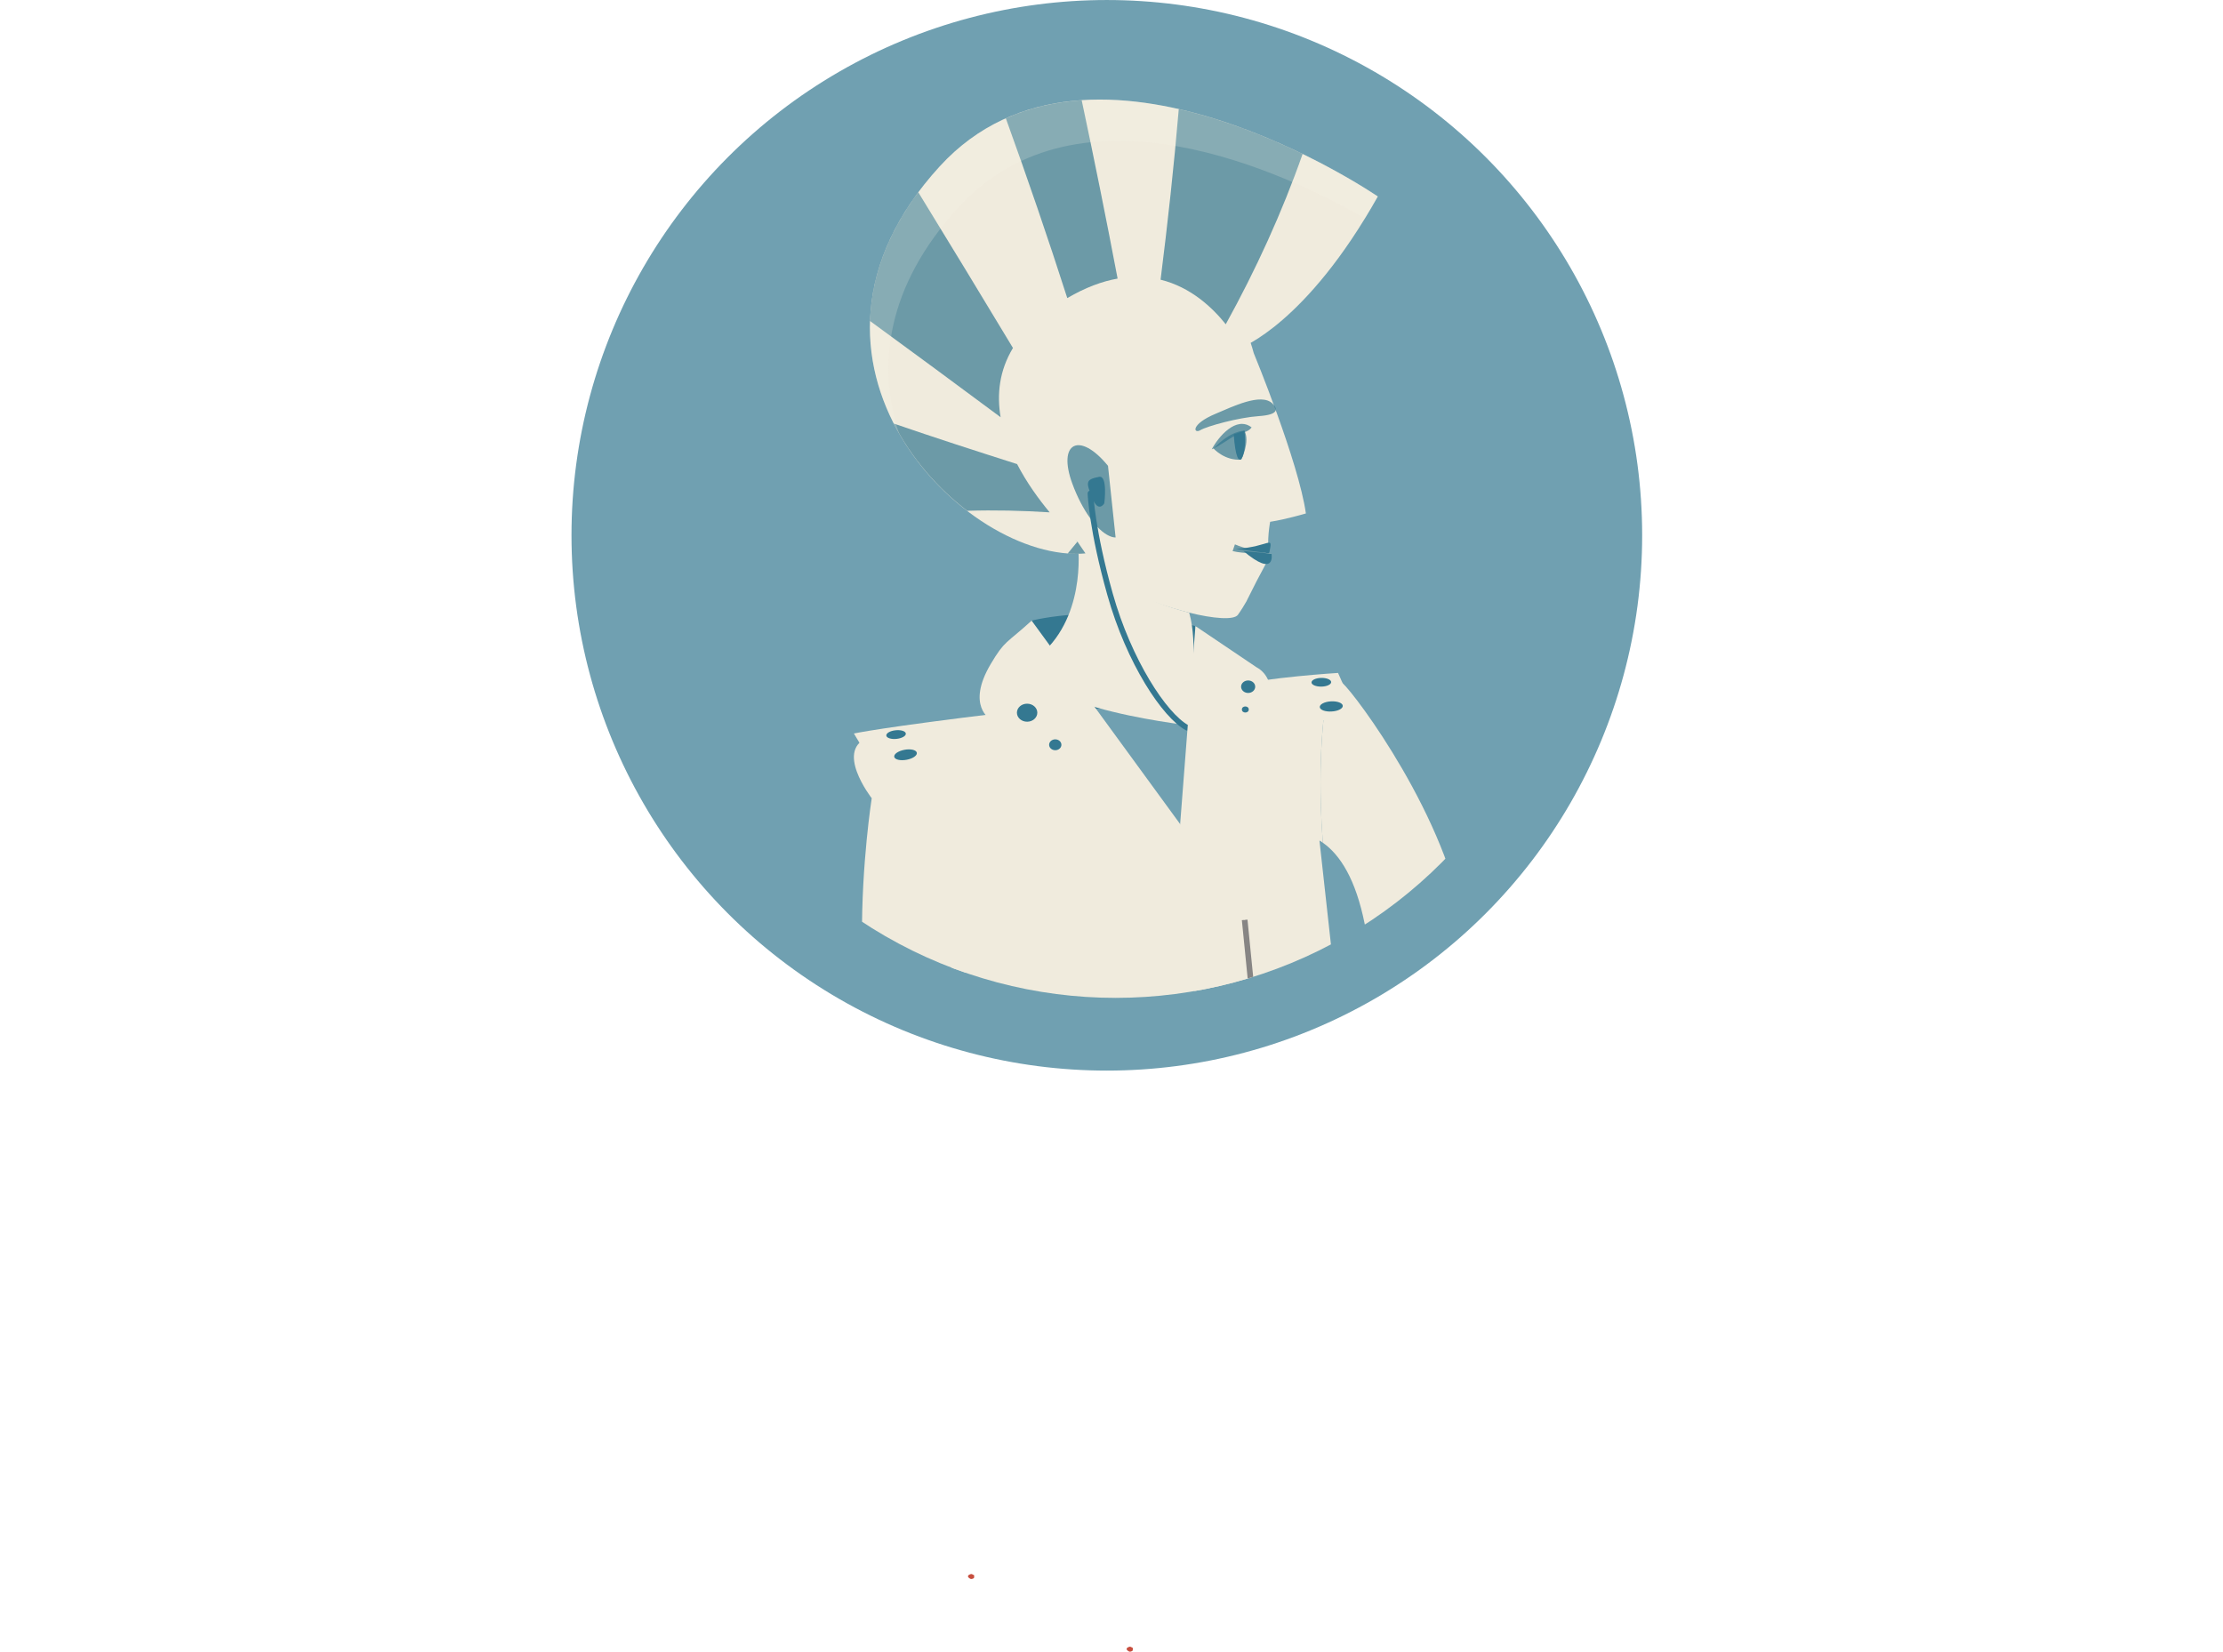 <svg enable-background="new 0 0 150.193 111.603" viewBox="0 0 150.193 111.603" xmlns="http://www.w3.org/2000/svg" xmlns:xlink="http://www.w3.org/1999/xlink"><clipPath id="a"><circle cx="75.374" cy="36.316" r="31.109"/></clipPath><path clip-rule="evenodd" d="m65.818 106.438c-.006.068.012.168-.025.195-.057.043-.168.078-.225.049-.236-.121-.225-.252.031-.326.061-.017.147.051.219.082z" fill="#c74e3e" fill-rule="evenodd"/><circle clip-rule="evenodd" cx="74.781" cy="36.17" fill="#347891" fill-rule="evenodd" opacity=".7" r="36.169"/><path clip-rule="evenodd" d="m76.537 111.348c-.006.068.012.168-.025.195-.057.043-.168.078-.225.049-.236-.121-.225-.252.031-.326.061-.018.147.05.219.082z" fill="#c74e3e" fill-rule="evenodd"/><path clip-path="url(#a)" d="m69.701 41.936s4.75-1.27 11.066.369l.706 5.428-10.176.207z" fill="#347891"/><path clip-path="url(#a)" d="m70.616 43.955c-3.608 3.543 9.687 5.053 9.687 5.053.759-5.754.059-7.498.039-7.613-2.865-.725-6.363-2.363-5.267-3.803l.299-1.275c-.135 0-.278-.035-.431-.107l-2.13.416c0-.001.664 4.519-2.197 7.329z" fill="#f0ebdd"/><path clip-path="url(#a)" d="m72.813 36.625c1.642 1.08 1.536.967 1.536.967-1.097 1.439 3.127 3.078 5.992 3.803 1.623.406 3.039.521 3.299.143.224-.313.417-.631.596-.941h-.006c.934-1.906 1.678-3.184 1.678-3.184s-.058-.004-.159-.02c-.185-.768.065-2.135.065-2.135 1.05-.16 2.416-.564 2.416-.564-.481-3.461-3.53-10.852-3.53-10.852v-.006c-3.932-14.768-30.806.336-11.887 12.789z" fill="#f0ebdd"/><g fill="#347891"><path clip-path="url(#a)" d="m75.374 36.316c-.135 0-.278-.035-.431-.107-.811-.361-1.812-1.68-2.491-3.525-1.027-2.785.483-3.564 2.408-1.209" opacity=".7"/><path clip-path="url(#a)" d="m85.968 27.264c-.762-.75-2.731.232-3.825.688-1.729.721-1.507 1.389-1.044 1.113.464-.275 2.594-.857 3.95-.949 1.355-.093 1.298-.481.919-.852z" opacity=".7"/><path clip-path="url(#a)" d="m81.99 30.303s.73.834 1.873.756c0 0 .613-1.209.216-1.957 0 0-.882-.049-2.089 1.201z" opacity=".7"/><path clip-path="url(#a)" d="m84.079 29.102c.232 1.578-.511 3.355-.723.248z"/><path clip-path="url(#a)" d="m84.563 28.881c-1.046-.822-2.275.676-2.692 1.479.545-.229 1.056-.656 1.613-.945.371-.194.83-.185 1.079-.534-.301-.238 0 0 0 0z" opacity=".7"/><path clip-path="url(#a)" d="m85.749 37.393c.269-1.33.117-.449-2.265-.303z"/><path clip-path="url(#a)" d="m84.006 37.23c2.218 1.867 1.902.182 1.902.182z"/><path clip-path="url(#a)" d="m85.749 37.393c-.401-.07-.799-.156-1.188-.25-.389-.1-.785-.207-1.125-.361l-.157.455c.431.102.836.123 1.248.145.408.016.816.02 1.222.011z" opacity=".7"/><path clip-path="url(#a)" d="m74.258 32.219c-.98.182-.859.414-.453 1.445.407 1.031.804.348.804.348s.252-1.905-.351-1.793z"/></g><g clip-path="url(#a)"><path d="m80.212 49.365c-.031 0-.062-.008-.092-.023-1.585-.857-4.002-4.508-5.304-9.135-1.234-4.385-1.328-6.766-1.331-6.865-.004-.105.079-.193.185-.197.106 0 .193.078.196.186.002.021.096 2.439 1.316 6.775 1.258 4.469 3.638 8.1 5.12 8.902.094.049.127.164.076.258-.033.064-.099.099-.166.099z" fill="#347891"/></g><path clip-path="url(#a)" d="m83.854 23.484s4.398-1.6 9.235-10.209c0 0-19.316-13.26-29.592-2.039-12.022 13.131 1.745 26.875 9.839 26.156l-.522-.768s-10.98-9.715-1.405-16.051c8.329-5.51 12.445 2.911 12.445 2.911z" fill="#f0ebdd"/><path clip-path="url(#a)" d="m72.79 36.604c-.217.266-.435.531-.653.795.41.029.812.029 1.199-.006l-.522-.768c-.001 0-.009-.008-.024-.021z" fill="#347891" opacity=".7"/><path clip-path="url(#a)" d="m82.816 21.91c2.047-3.711 3.802-7.549 5.193-11.506-2.321-1.131-5.247-2.32-8.367-3.031-.325 3.85-.746 7.691-1.229 11.525 2.047.504 3.513 1.895 4.403 3.012z" fill="#347891" opacity=".7"/><path clip-path="url(#a)" d="m75.509 18.824c-.763-4.023-1.573-8.039-2.427-12.051-1.758.115-3.489.494-5.124 1.223 1.454 4.025 2.844 8.07 4.151 12.145 1.231-.721 2.363-1.135 3.4-1.317z" fill="#347891" opacity=".7"/><path clip-path="url(#a)" d="m68.439 23.512c-2.121-3.516-4.248-7.025-6.396-10.521-2.202 2.961-3.169 5.916-3.263 8.697 2.948 2.154 5.891 4.32 8.824 6.502-.259-1.54-.093-3.143.835-4.678z" fill="#347891" opacity=".7"/><path clip-path="url(#a)" d="m70.92 34.619c-.732-.881-1.551-2.002-2.203-3.262-2.782-.885-5.561-1.785-8.327-2.736 1.207 2.363 2.984 4.381 4.958 5.893 1.859-.057 3.716-.014 5.572.105z" fill="#347891" opacity=".7"/><g clip-path="url(#a)" opacity=".2"><path d="m64.748 14.023c8.206-8.959 22.175-2.309 27.472.734.287-.469.577-.963.869-1.482 0 0-19.316-13.26-29.592-2.039-5.92 6.467-5.585 13.078-2.755 18.043-1.502-4.519-.863-9.937 4.006-15.256z" fill="#f7f3e8"/></g><path clip-path="url(#a)" d="m86.234 82.807s1.138 33.732-1.969 46.709-4.268 25.27-4.268 25.27h-2.809s-1.992-1.596 0-3.047c1.992-1.449-1.781-3.045.188-4.643 1.969-1.596 1.148-10.449 3.28-19.736s.154-25.652-1.157-28.549c0 0 .761.244-1.371-.186 0 0-5.56 14.033-5.889 27.324-.05 2.076-.819 3.252-1.968 6.736-1.146 3.482-1.588 17.563-1.097 24.186h-2.132s-2.132-.633-.819-1.795c1.312-1.16-.197-1.014-.427-2.611-.229-1.596 1.574-.145 1.738-2.613.164-2.467-2.396-2.973-1.085-13.277.258-2.016 1.646-5.363 1.854-8.822.853-14.227 1.814-37.688 3.003-43.639z" fill="#8f1414"/><path clip-path="url(#a)" d="m78.689 95.547c.762-4.051.347-8.1.808-12.15l1.972-.172c.3 5.273 1.117 10.884-2.78 12.322z" fill="#a32f2f"/><path clip-path="url(#a)" d="m81.469 83.225 4.766-.418s1.138 33.732-1.969 46.709-4.268 25.27-4.268 25.27h-2.809s-1.992-1.596 0-3.047c1.992-1.449-1.781-3.045.188-4.643 1.969-1.596 1.148-10.449 3.28-19.736 2.118-9.229.18-25.436-1.133-28.484.248.025-.024-.064-.024-.064.008.018.017.045.024.064-.114-.012-.343-.047-.761-.125.291-1.209.551-2.424.778-3.646 2.904-1.919 2.202-7.037 1.928-11.88z" fill="#780b0b"/><path clip-path="url(#a)" d="m82.861 83.102 1.086-.096c3.441 24.24-.676 47.947-4.654 71.779h-1.226c4.544-23.963 8.619-47.537 4.794-71.683z" fill="#b5b5b5"/><path clip-path="url(#a)" d="m67.536 149.852c.164-2.467-2.396-2.973-1.085-13.277.258-2.016 1.646-5.363 1.854-8.822.853-14.227 1.814-37.688 3.003-43.639l8.188-.717c-.461 4.051-.046 8.1-.808 12.15.318-.119.595-.273.853-.443-.228 1.223-.487 2.438-.778 3.646-.177-.035-.383-.074-.635-.125 0 0-2.195 5.545-3.908 12.963-1.013 4.385-1.856 9.422-1.98 14.361-.05 2.076-.819 3.252-1.968 6.736-1.146 3.482-1.588 17.563-1.097 24.186h-2.132s-2.132-.633-.819-1.795c1.312-1.16-.197-1.014-.427-2.611-.229-1.596 1.575-.145 1.739-2.613z" fill="#8f1414"/><path clip-path="url(#a)" d="m66.171 153.418c-.047-.586-.091-1.17-.126-1.754.463-.273 1.376-.088 1.491-1.813.118-1.787-1.192-2.549-1.424-6.756.152-1.627.399-3.256.768-4.883 3.311-18.412 7.981-36.018 7.467-54.367l.876-.076c-.152 11.186-1.165 22.4-3.422 33.98-2.522 13.389-6.091 26.543-3.19 39.121h-1.566s-.276-.084-.569-.24c-.058-.545-.111-1.09-.164-1.635.833-.78.299-.942-.141-1.577z" fill="#b5b5b5"/><path clip-path="url(#a)" d="m79.497 83.396 1.972-.172 4.766-.418s.043 1.293.09 3.463c-5.169.838-10.466 1.787-15.676 3.025.212-2.246.432-4.037.66-5.182z" fill="#c71c1c"/><path clip-path="url(#a)" d="m86.826 81.891v3.363s-13.37 2.043-16.904 2.141l.525-3.869c0-.001 7.927-.719 16.379-1.635z" fill="#161514"/><g clip-path="url(#a)"><path d="m77.323 87.68v-5.502l6.108-.941.499 5.121zm.765-4.846v3.912l5.015-1.004-.353-3.627z" fill="#878584"/></g><path clip-path="url(#a)" d="m80.264 57.406 4.107-10.701c1.645.754 3.85-1.088 5.453-.957-.695 3.73-.714 7.664-.451 11.191-.075-.055-.15-.1-.226-.146l2.649 23.994s-6.113 2.236-10.379 1.848z" fill="#f0ebdd"/><path clip-path="url(#a)" d="m85.206 77.59s4.19-.5 6.57-1.471l.028 2.77s-2.677.768-6.549 1.568z" fill="#21201e"/><path clip-path="url(#a)" d="m84.117 62.184 2.02 20.236s-13.919 2.869-21.553.92l-.547-32.877 7.013-2.27z" fill="#f0ebdd"/><g clip-path="url(#a)"><path d="m69.087 78.551-.763-.043c.237-4.352 1.37-11.314 1.382-11.385l.755.125c-.011.068-1.138 6.992-1.374 11.303z" fill="#878584"/></g><path clip-path="url(#a)" d="m85.868 77.76s-11.093 2.258-21.784.994v2.604s8.371 1.863 21.85-.979z" fill="#33302d"/><g clip-path="url(#a)"><path d="m74.958 72.113h20.339v.382h-20.339z" fill="#878584" transform="matrix(.099 .995 -.995 .099 148.616 -19.585)"/></g><path clip-path="url(#a)" d="m76.876 69.102s17.335 3.33 15.331-6.656c-.609-3.043-1.664-4.686-2.834-5.506-.263-3.527-.244-7.461.451-11.191.292.025.58.141.863.389 1.851 1.623 24.986 33.615-14.756 26.891z" fill="#f0ebdd"/><path clip-path="url(#a)" d="m84.138 49.561c.765.15 3.259-1.092 7.659-.949l-1.393-3.143s-4.706.285-7.482.932z" fill="#f0ebdd"/><path clip-path="url(#a)" d="m84.371 69.467c2.292-3.408 5.005-4.428 7.029-2.262l-1.572 1.055c-1.556 2.297-4.221 2.639-4.221 2.639z" fill="#efa878"/><path clip-path="url(#a)" d="m85.136 68.266 1.786 3.627s-19.453 9.908-25.006 4.834c-5.781-5.281-3.019-22.791-3.019-22.791s-2.656-3.402-.08-4.15c2.576-.744 11.516-1.174 11.516-1.174s-8.779 19.455-3.4 23.281c3.707 2.638 18.203-3.627 18.203-3.627z" fill="#f0ebdd"/><path clip-path="url(#a)" d="m85.753 46.975-3.96 12.723-2.188-2.344 1.163-15.049 4.125 2.781c.688.361 1.073 1.205.86 1.889z" fill="#f0ebdd"/><ellipse clip-path="url(#a)" cx="84.329" cy="46.4" fill="#347891" rx=".477" ry=".422"/><ellipse clip-path="url(#a)" cx="84.138" cy="47.939" fill="#347891" rx=".232" ry=".205"/><path clip-path="url(#a)" d="m70.882 50.684s-8.288.27-11.427 1.822l-1.763-2.945s1.949-.426 10.209-1.416z" fill="#f0ebdd"/><path clip-path="url(#a)" d="m80.219 56.346-10.518-14.41c-1.737 1.58-1.808 1.316-2.769 2.939-1.677 2.832 0 3.736 0 3.736l17.185 13.572z" fill="#f0ebdd"/><path clip-path="url(#a)" d="m76.876 69.102c-3.492-1.229-7.782 2.496-6.543 4.854 1.24 2.357.395-1.408 1.663-2.088 0 0-.572 2.707-.076 2.988.499.283.962-2.127 1.575-2.951 0 0-.512 3.305.353 2.734s-.139-1.982 2.362-2.771z" fill="#efa878"/><g fill="#347891"><ellipse clip-path="url(#a)" cx="69.395" cy="48.156" rx=".689" ry=".609"/><ellipse clip-path="url(#a)" cx="71.297" cy="50.324" rx=".415" ry=".367"/><path clip-path="url(#a)" d="m60.419 51.146c.045.184.423.27.843.189.422-.08.726-.295.68-.48-.046-.188-.423-.271-.844-.191-.42.082-.725.297-.679.482z"/><path clip-path="url(#a)" d="m89.168 47.779c.014.189.373.322.803.295.429-.023.766-.197.751-.387-.013-.189-.374-.322-.803-.297s-.767.2-.751.389z"/><path clip-path="url(#a)" d="m59.883 49.707c.021.158.335.258.699.217.365-.041.642-.201.618-.363-.021-.16-.336-.258-.698-.217-.366.037-.642.201-.619.363z"/><ellipse clip-path="url(#a)" cx="89.284" cy="46.118" rx=".664" ry=".294" transform="matrix(-1 .019 -.019 -1 179.434 90.521)"/></g><g clip-path="url(#a)"><path d="m72.378 82.906-4.84-.238-.252-4.547 5.092.334zm-4.114-.968 3.35.166v-2.932l-3.516-.232z" fill="#595857"/></g><g clip-path="url(#a)"><path d="m69.322 80.9c-.012 0-.022 0-.034-.002l-2.389-.209c-.21-.018-.366-.203-.347-.414.018-.211.211-.367.413-.348l2.39.209c.21.018.366.203.348.412-.016.202-.184.352-.381.352z" fill="#6e6c6b"/></g></svg>